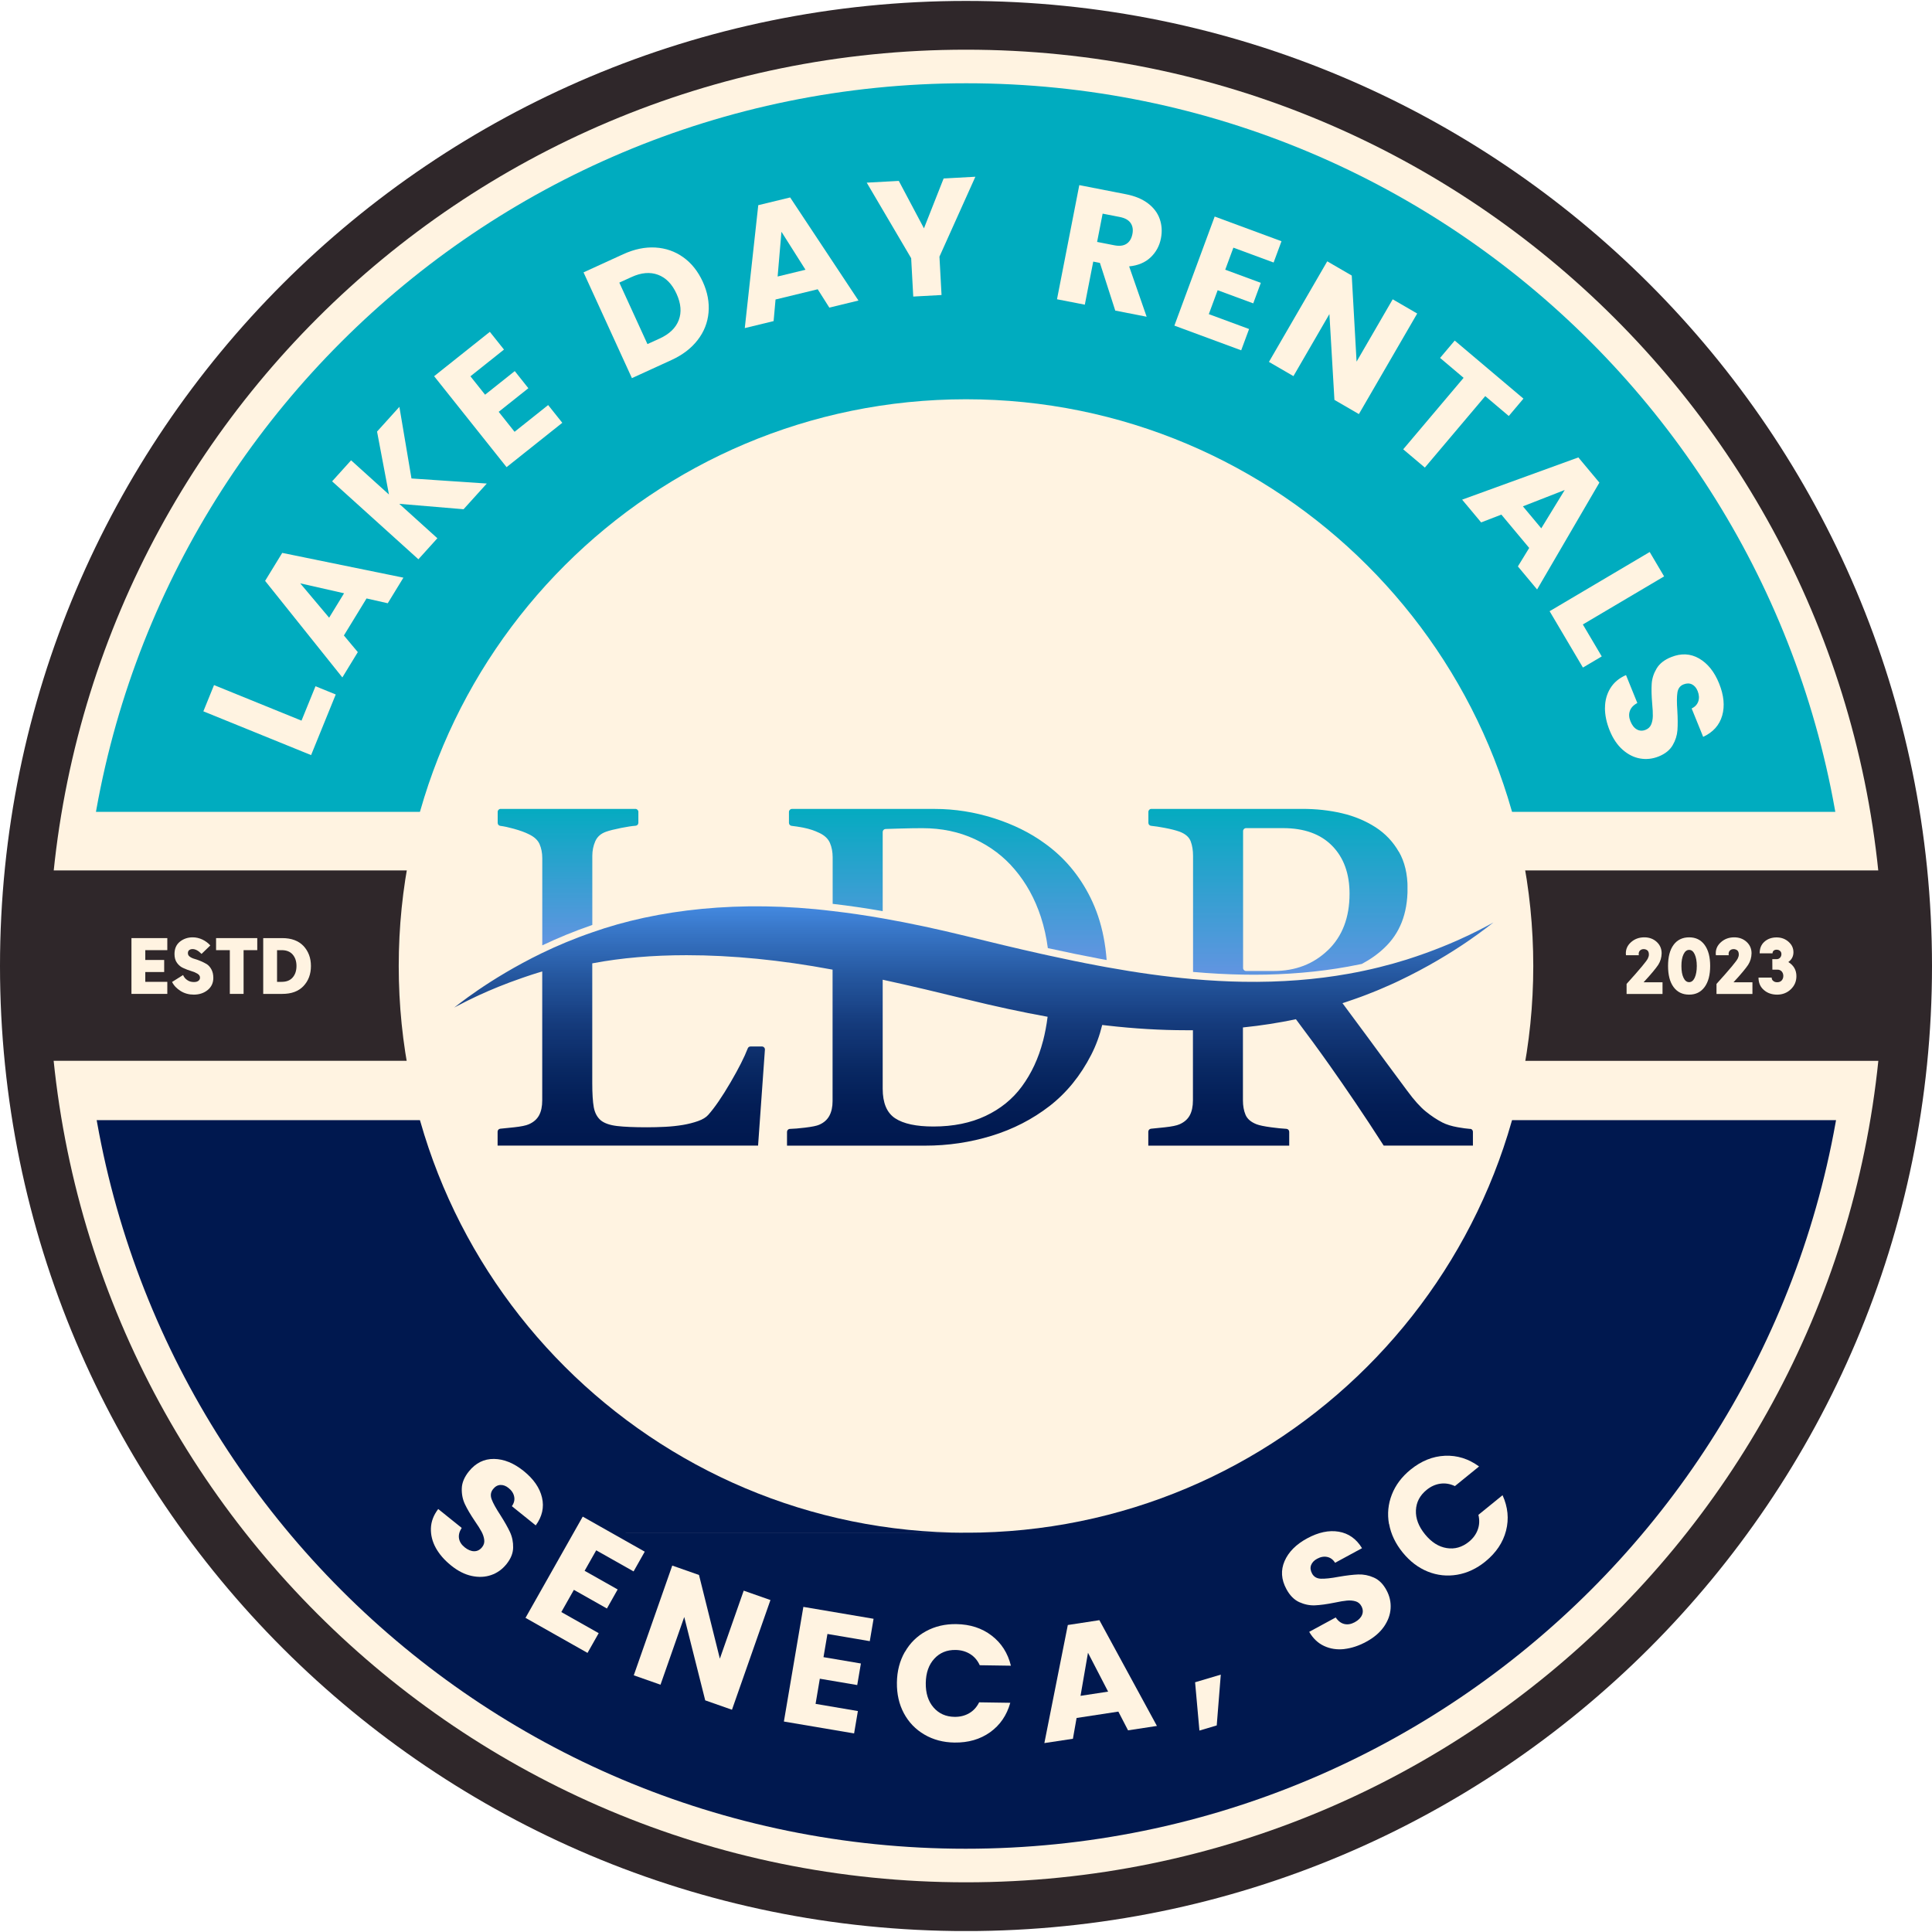 <?xml version="1.0" encoding="UTF-8"?><svg id="Layer_1" xmlns="http://www.w3.org/2000/svg" xmlns:xlink="http://www.w3.org/1999/xlink" viewBox="0 0 500 500"><defs><style>.cls-1{clip-path:url(#clippath-4);}.cls-1,.cls-2,.cls-3,.cls-4,.cls-5,.cls-6,.cls-7,.cls-8,.cls-9,.cls-10,.cls-11,.cls-12,.cls-13,.cls-14,.cls-15,.cls-16,.cls-17,.cls-18,.cls-19{fill:none;}.cls-20{fill:url(#linear-gradient-2);}.cls-2{clip-path:url(#clippath-2);}.cls-3{clip-path:url(#clippath-6);}.cls-21{fill:#00acbf;}.cls-4{clip-path:url(#clippath-9);}.cls-5{clip-path:url(#clippath-12);}.cls-6{clip-path:url(#clippath-13);}.cls-22{fill:#fb00ac;}.cls-7{clip-path:url(#clippath-7);}.cls-8{clip-path:url(#clippath-10);}.cls-9{clip-path:url(#clippath-5);}.cls-23{fill:#2f272a;}.cls-10{clip-path:url(#clippath-16);}.cls-11{clip-path:url(#clippath-15);}.cls-24{fill:#00184f;}.cls-12{clip-path:url(#clippath-3);}.cls-13{clip-path:url(#clippath-11);}.cls-15{clip-path:url(#clippath-17);}.cls-16{clip-path:url(#clippath);}.cls-25{fill:#fff3e1;}.cls-26{fill:url(#linear-gradient-3);}.cls-17{clip-path:url(#clippath-1);}.cls-18{clip-path:url(#clippath-8);}.cls-27{fill:url(#linear-gradient);}.cls-19{clip-path:url(#clippath-14);}.cls-28{fill:url(#linear-gradient-4);}</style><clipPath id="clippath"><rect class="cls-14" x="0" y=".24" width="500" height="499.51"/></clipPath><clipPath id="clippath-1"><path class="cls-14" d="m250,.24C111.93.24,0,112.06,0,250s111.93,249.76,250,249.76,250-111.82,250-249.76S388.07.24,250,.24"/></clipPath><clipPath id="clippath-2"><rect class="cls-14" x="12.63" y="12.86" width="474.74" height="474.28"/></clipPath><clipPath id="clippath-3"><path class="cls-14" d="m250,12.86C118.91,12.86,12.63,119.03,12.63,250s106.28,237.14,237.37,237.14,237.37-106.17,237.37-237.14S381.09,12.86,250,12.86"/></clipPath><clipPath id="clippath-4"><rect class="cls-14" x="21.36" y="250" width="457.28" height="228.45"/></clipPath><clipPath id="clippath-5"><rect class="cls-14" x="21.36" y="21.55" width="457.27" height="228.45"/></clipPath><clipPath id="clippath-6"><rect class="cls-14" x="18.64" y="210.11" width="462.72" height="79.78"/></clipPath><clipPath id="clippath-7"><rect class="cls-14" x="10.03" y="225.27" width="479.89" height="49.46"/></clipPath><clipPath id="clippath-8"><rect class="cls-14" x="103.19" y="103.33" width="293.62" height="293.33"/></clipPath><clipPath id="clippath-9"><path class="cls-14" d="m250,103.33c-81.08,0-146.81,65.66-146.81,146.67s65.73,146.67,146.81,146.67,146.81-65.66,146.81-146.67-65.73-146.67-146.81-146.67"/></clipPath><clipPath id="clippath-10"><rect class="cls-14" x="128.16" y="208.63" width="37.61" height="36.1"/></clipPath><clipPath id="clippath-11"><path class="cls-14" d="m165.21,210.11v2.83c0,.4-.3.73-.7.76-1.02.08-2.26.27-3.71.56-1.8.36-3.11.69-3.92.98-1.38.48-2.32,1.32-2.83,2.49-.51,1.18-.76,2.43-.76,3.77v17.88c-.1.04-.21.07-.31.11-4.27,1.47-8.52,3.21-12.64,5.17v-22.55c0-1.38-.24-2.59-.7-3.65-.46-1.05-1.39-1.9-2.76-2.55-.93-.48-2.24-.96-3.92-1.43-1.36-.38-2.53-.63-3.5-.75-.38-.05-.66-.38-.66-.76v-2.86c0-.42.34-.77.76-.77h34.88c.42,0,.77.34.77.77Z"/></clipPath><linearGradient id="linear-gradient" x1="7.31" y1="373.87" x2="7.31" y2="290.76" gradientTransform="translate(143.9 368.24) scale(.43 -.43)" gradientUnits="userSpaceOnUse"><stop offset="0" stop-color="#00acbf"/><stop offset="0" stop-color="#00acbf"/><stop offset=".02" stop-color="#01acbf"/><stop offset=".02" stop-color="#02acc0"/><stop offset=".03" stop-color="#03abc0"/><stop offset=".04" stop-color="#03abc0"/><stop offset=".05" stop-color="#04abc0"/><stop offset=".05" stop-color="#05abc1"/><stop offset=".06" stop-color="#06abc1"/><stop offset=".07" stop-color="#06abc1"/><stop offset=".08" stop-color="#07aac1"/><stop offset=".09" stop-color="#08aac2"/><stop offset=".09" stop-color="#09aac2"/><stop offset=".1" stop-color="#09aac2"/><stop offset=".11" stop-color="#0aaac2"/><stop offset=".12" stop-color="#0ba9c3"/><stop offset=".12" stop-color="#0ca9c3"/><stop offset=".13" stop-color="#0ca9c3"/><stop offset=".14" stop-color="#0da9c3"/><stop offset=".15" stop-color="#0ea9c4"/><stop offset=".16" stop-color="#0ea9c4"/><stop offset=".16" stop-color="#0fa8c4"/><stop offset=".17" stop-color="#10a8c5"/><stop offset=".18" stop-color="#11a8c5"/><stop offset=".19" stop-color="#11a8c5"/><stop offset=".2" stop-color="#12a8c5"/><stop offset=".2" stop-color="#13a7c6"/><stop offset=".21" stop-color="#14a7c6"/><stop offset=".22" stop-color="#14a7c6"/><stop offset=".23" stop-color="#15a7c6"/><stop offset=".23" stop-color="#16a7c7"/><stop offset=".24" stop-color="#17a7c7"/><stop offset=".25" stop-color="#17a6c7"/><stop offset=".26" stop-color="#18a6c7"/><stop offset=".27" stop-color="#19a6c8"/><stop offset=".27" stop-color="#1aa6c8"/><stop offset=".28" stop-color="#1aa6c8"/><stop offset=".29" stop-color="#1ba6c8"/><stop offset=".3" stop-color="#1ca5c9"/><stop offset=".3" stop-color="#1da5c9"/><stop offset=".31" stop-color="#1da5c9"/><stop offset=".32" stop-color="#1ea5c9"/><stop offset=".33" stop-color="#1fa5ca"/><stop offset=".34" stop-color="#20a4ca"/><stop offset=".34" stop-color="#20a4ca"/><stop offset=".35" stop-color="#21a4ca"/><stop offset=".36" stop-color="#22a4cb"/><stop offset=".37" stop-color="#23a4cb"/><stop offset=".38" stop-color="#23a4cb"/><stop offset=".38" stop-color="#24a3cb"/><stop offset=".39" stop-color="#25a3cc"/><stop offset=".4" stop-color="#26a3cc"/><stop offset=".41" stop-color="#26a3cc"/><stop offset=".41" stop-color="#27a3cc"/><stop offset=".42" stop-color="#28a2cd"/><stop offset=".43" stop-color="#28a2cd"/><stop offset=".44" stop-color="#29a2cd"/><stop offset=".45" stop-color="#2aa2ce"/><stop offset=".45" stop-color="#2ba2ce"/><stop offset=".46" stop-color="#2ba2ce"/><stop offset=".47" stop-color="#2ca1ce"/><stop offset=".48" stop-color="#2da1cf"/><stop offset=".48" stop-color="#2ea1cf"/><stop offset=".49" stop-color="#2ea1cf"/><stop offset=".5" stop-color="#2fa1cf"/><stop offset=".51" stop-color="#30a0d0"/><stop offset=".52" stop-color="#31a0d0"/><stop offset=".52" stop-color="#31a0d0"/><stop offset=".53" stop-color="#32a0d0"/><stop offset=".54" stop-color="#33a0d1"/><stop offset=".55" stop-color="#34a0d1"/><stop offset=".55" stop-color="#349fd1"/><stop offset=".56" stop-color="#359fd1"/><stop offset=".57" stop-color="#369fd2"/><stop offset=".58" stop-color="#379fd2"/><stop offset=".59" stop-color="#379fd2"/><stop offset=".59" stop-color="#389ed2"/><stop offset=".6" stop-color="#399ed3"/><stop offset=".61" stop-color="#3a9ed3"/><stop offset=".62" stop-color="#3a9ed3"/><stop offset=".62" stop-color="#3b9ed3"/><stop offset=".63" stop-color="#3c9ed4"/><stop offset=".64" stop-color="#3d9dd4"/><stop offset=".65" stop-color="#3d9dd4"/><stop offset=".66" stop-color="#3e9dd4"/><stop offset=".66" stop-color="#3f9dd5"/><stop offset=".67" stop-color="#409dd5"/><stop offset=".68" stop-color="#409cd5"/><stop offset=".69" stop-color="#419cd5"/><stop offset=".7" stop-color="#429cd6"/><stop offset=".7" stop-color="#439cd6"/><stop offset=".71" stop-color="#439cd6"/><stop offset=".72" stop-color="#449cd7"/><stop offset=".73" stop-color="#459bd7"/><stop offset=".73" stop-color="#459bd7"/><stop offset=".74" stop-color="#469bd7"/><stop offset=".75" stop-color="#479bd8"/><stop offset=".76" stop-color="#489bd8"/><stop offset=".77" stop-color="#489ad8"/><stop offset=".77" stop-color="#499ad8"/><stop offset=".78" stop-color="#4a9ad9"/><stop offset=".79" stop-color="#4b9ad9"/><stop offset=".8" stop-color="#4b9ad9"/><stop offset=".8" stop-color="#4c9ad9"/><stop offset=".81" stop-color="#4d99da"/><stop offset=".82" stop-color="#4e99da"/><stop offset=".83" stop-color="#4e99da"/><stop offset=".84" stop-color="#4f99da"/><stop offset=".84" stop-color="#5099db"/><stop offset=".85" stop-color="#5198db"/><stop offset=".86" stop-color="#5198db"/><stop offset=".87" stop-color="#5298db"/><stop offset=".88" stop-color="#5398dc"/><stop offset=".88" stop-color="#5498dc"/><stop offset=".89" stop-color="#5498dc"/><stop offset=".9" stop-color="#5597dc"/><stop offset=".91" stop-color="#5697dd"/><stop offset=".91" stop-color="#5797dd"/><stop offset=".92" stop-color="#5797dd"/><stop offset=".93" stop-color="#5897dd"/><stop offset=".94" stop-color="#5996de"/><stop offset=".95" stop-color="#5a96de"/><stop offset=".95" stop-color="#5a96de"/><stop offset=".96" stop-color="#5b96de"/><stop offset=".97" stop-color="#5c96df"/><stop offset=".98" stop-color="#5d96df"/><stop offset=".98" stop-color="#5d95df"/><stop offset=".99" stop-color="#5e95e0"/><stop offset="1" stop-color="#5f95e0"/></linearGradient><clipPath id="clippath-12"><rect class="cls-14" x="204.12" y="208.63" width="82.73" height="39.86"/></clipPath><clipPath id="clippath-13"><path class="cls-14" d="m286.39,248.45c-.67-.12-1.34-.24-2.02-.37-4.14-.78-8.47-1.67-13.19-2.71-.37-2.82-.97-5.48-1.78-7.98-.01-.04-.03-.09-.04-.13-1.54-4.68-3.79-8.76-6.75-12.24-2.8-3.32-6.23-5.93-10.31-7.84-4.07-1.9-8.6-2.85-13.58-2.85-1.67,0-3.54.03-5.63.09-1.63.04-2.93.09-3.91.12-.41.02-.74.36-.74.77v20.49c-4.39-.76-8.71-1.4-12.83-1.87-.04,0-.08,0-.12-.01v-12.05c0-1.37-.23-2.61-.7-3.71-.47-1.09-1.39-1.97-2.77-2.61-1.26-.61-2.61-1.05-4.07-1.34-1.16-.23-2.18-.38-3.08-.48-.39-.04-.69-.37-.69-.76v-2.85c0-.42.35-.77.77-.77h36.93c5.19,0,10.29.8,15.32,2.4,5.02,1.6,9.4,3.76,13.13,6.48,5.06,3.61,9.04,8.33,11.92,14.16.74,1.52,1.4,3.1,1.95,4.75,1.16,3.46,1.89,7.23,2.2,11.31Z"/></clipPath><linearGradient id="linear-gradient-2" x1="238.56" y1="373.87" x2="238.56" y2="281.86" gradientTransform="translate(143.9 368.24) scale(.43 -.43)" gradientUnits="userSpaceOnUse"><stop offset="0" stop-color="#00acbf"/><stop offset="0" stop-color="#00acbf"/><stop offset=".02" stop-color="#01acbf"/><stop offset=".02" stop-color="#02acc0"/><stop offset=".03" stop-color="#03abc0"/><stop offset=".04" stop-color="#03abc0"/><stop offset=".05" stop-color="#04abc0"/><stop offset=".05" stop-color="#05abc1"/><stop offset=".06" stop-color="#06abc1"/><stop offset=".07" stop-color="#06abc1"/><stop offset=".08" stop-color="#07aac1"/><stop offset=".09" stop-color="#08aac2"/><stop offset=".09" stop-color="#09aac2"/><stop offset=".1" stop-color="#09aac2"/><stop offset=".11" stop-color="#0aaac2"/><stop offset=".12" stop-color="#0ba9c3"/><stop offset=".12" stop-color="#0ca9c3"/><stop offset=".13" stop-color="#0ca9c3"/><stop offset=".14" stop-color="#0da9c3"/><stop offset=".15" stop-color="#0ea9c4"/><stop offset=".16" stop-color="#0ea9c4"/><stop offset=".16" stop-color="#0fa8c4"/><stop offset=".17" stop-color="#10a8c5"/><stop offset=".18" stop-color="#11a8c5"/><stop offset=".19" stop-color="#11a8c5"/><stop offset=".2" stop-color="#12a8c5"/><stop offset=".2" stop-color="#13a7c6"/><stop offset=".21" stop-color="#14a7c6"/><stop offset=".22" stop-color="#14a7c6"/><stop offset=".23" stop-color="#15a7c6"/><stop offset=".23" stop-color="#16a7c7"/><stop offset=".24" stop-color="#17a7c7"/><stop offset=".25" stop-color="#17a6c7"/><stop offset=".26" stop-color="#18a6c7"/><stop offset=".27" stop-color="#19a6c8"/><stop offset=".27" stop-color="#1aa6c8"/><stop offset=".28" stop-color="#1aa6c8"/><stop offset=".29" stop-color="#1ba6c8"/><stop offset=".3" stop-color="#1ca5c9"/><stop offset=".3" stop-color="#1da5c9"/><stop offset=".31" stop-color="#1da5c9"/><stop offset=".32" stop-color="#1ea5c9"/><stop offset=".33" stop-color="#1fa5ca"/><stop offset=".34" stop-color="#20a4ca"/><stop offset=".34" stop-color="#20a4ca"/><stop offset=".35" stop-color="#21a4ca"/><stop offset=".36" stop-color="#22a4cb"/><stop offset=".37" stop-color="#23a4cb"/><stop offset=".38" stop-color="#23a4cb"/><stop offset=".38" stop-color="#24a3cb"/><stop offset=".39" stop-color="#25a3cc"/><stop offset=".4" stop-color="#26a3cc"/><stop offset=".41" stop-color="#26a3cc"/><stop offset=".41" stop-color="#27a3cc"/><stop offset=".42" stop-color="#28a2cd"/><stop offset=".43" stop-color="#28a2cd"/><stop offset=".44" stop-color="#29a2cd"/><stop offset=".45" stop-color="#2aa2ce"/><stop offset=".45" stop-color="#2ba2ce"/><stop offset=".46" stop-color="#2ba2ce"/><stop offset=".47" stop-color="#2ca1ce"/><stop offset=".48" stop-color="#2da1cf"/><stop offset=".48" stop-color="#2ea1cf"/><stop offset=".49" stop-color="#2ea1cf"/><stop offset=".5" stop-color="#2fa1cf"/><stop offset=".51" stop-color="#30a0d0"/><stop offset=".52" stop-color="#31a0d0"/><stop offset=".52" stop-color="#31a0d0"/><stop offset=".53" stop-color="#32a0d0"/><stop offset=".54" stop-color="#33a0d1"/><stop offset=".55" stop-color="#34a0d1"/><stop offset=".55" stop-color="#349fd1"/><stop offset=".56" stop-color="#359fd1"/><stop offset=".57" stop-color="#369fd2"/><stop offset=".58" stop-color="#379fd2"/><stop offset=".59" stop-color="#379fd2"/><stop offset=".59" stop-color="#389ed2"/><stop offset=".6" stop-color="#399ed3"/><stop offset=".61" stop-color="#3a9ed3"/><stop offset=".62" stop-color="#3a9ed3"/><stop offset=".62" stop-color="#3b9ed3"/><stop offset=".63" stop-color="#3c9ed4"/><stop offset=".64" stop-color="#3d9dd4"/><stop offset=".65" stop-color="#3d9dd4"/><stop offset=".66" stop-color="#3e9dd4"/><stop offset=".66" stop-color="#3f9dd5"/><stop offset=".67" stop-color="#409dd5"/><stop offset=".68" stop-color="#409cd5"/><stop offset=".69" stop-color="#419cd5"/><stop offset=".7" stop-color="#429cd6"/><stop offset=".7" stop-color="#439cd6"/><stop offset=".71" stop-color="#439cd6"/><stop offset=".72" stop-color="#449cd7"/><stop offset=".73" stop-color="#459bd7"/><stop offset=".73" stop-color="#459bd7"/><stop offset=".74" stop-color="#469bd7"/><stop offset=".75" stop-color="#479bd8"/><stop offset=".76" stop-color="#489bd8"/><stop offset=".77" stop-color="#489ad8"/><stop offset=".77" stop-color="#499ad8"/><stop offset=".78" stop-color="#4a9ad9"/><stop offset=".79" stop-color="#4b9ad9"/><stop offset=".8" stop-color="#4b9ad9"/><stop offset=".8" stop-color="#4c9ad9"/><stop offset=".81" stop-color="#4d99da"/><stop offset=".82" stop-color="#4e99da"/><stop offset=".83" stop-color="#4e99da"/><stop offset=".84" stop-color="#4f99da"/><stop offset=".84" stop-color="#5099db"/><stop offset=".85" stop-color="#5198db"/><stop offset=".86" stop-color="#5198db"/><stop offset=".87" stop-color="#5298db"/><stop offset=".88" stop-color="#5398dc"/><stop offset=".88" stop-color="#5498dc"/><stop offset=".89" stop-color="#5498dc"/><stop offset=".9" stop-color="#5597dc"/><stop offset=".91" stop-color="#5697dd"/><stop offset=".91" stop-color="#5797dd"/><stop offset=".92" stop-color="#5797dd"/><stop offset=".93" stop-color="#5897dd"/><stop offset=".94" stop-color="#5996de"/><stop offset=".95" stop-color="#5a96de"/><stop offset=".95" stop-color="#5a96de"/><stop offset=".96" stop-color="#5b96de"/><stop offset=".97" stop-color="#5c96df"/><stop offset=".98" stop-color="#5d96df"/><stop offset=".98" stop-color="#5d95df"/><stop offset=".99" stop-color="#5e95e0"/><stop offset="1" stop-color="#5f95e0"/></linearGradient><clipPath id="clippath-14"><rect class="cls-14" x="296.63" y="208.63" width="67.69" height="44.37"/></clipPath><clipPath id="clippath-15"><path class="cls-14" d="m362.01,220.44c-1.5-2.61-3.51-4.73-6.02-6.35-2.59-1.66-5.49-2.87-8.69-3.62-3.2-.75-6.63-1.13-10.28-1.13h-39.05c-.42,0-.77.34-.77.77v2.85c0,.4.3.72.7.76.99.1,2.14.27,3.44.52,1.62.3,2.94.64,3.95,1,1.5.57,2.45,1.4,2.86,2.49.41,1.09.61,2.35.61,3.77v30.04s.06,0,.09,0c4.41.39,8.74.62,12.88.69.91.02,1.82.03,2.73.03,4.25,0,8.44-.18,12.52-.53,4.08-.35,8.06-.87,11.91-1.57,1.18-.21,2.36-.44,3.54-.69,2.24-1.19,4.18-2.57,5.83-4.15,1.99-1.87,3.49-4.07,4.5-6.62,1.01-2.56,1.52-5.49,1.52-8.82,0-3.69-.75-6.84-2.25-9.45Zm-18.36,25.48c-3.73,3.58-8.39,5.37-13.98,5.37h-7.19c-.43,0-.77-.34-.77-.77v-35.43c0-.43.34-.77.77-.77h9.57c5.47,0,9.71,1.52,12.71,4.58s4.5,7.19,4.5,12.41c0,6.15-1.87,11.02-5.59,14.6Z"/></clipPath><linearGradient id="linear-gradient-3" x1="439.6" y1="373.87" x2="439.6" y2="272.89" gradientTransform="translate(143.9 368.24) scale(.43 -.43)" gradientUnits="userSpaceOnUse"><stop offset="0" stop-color="#00acbf"/><stop offset="0" stop-color="#00acbf"/><stop offset=".02" stop-color="#01acbf"/><stop offset=".02" stop-color="#02acc0"/><stop offset=".03" stop-color="#03abc0"/><stop offset=".04" stop-color="#03abc0"/><stop offset=".05" stop-color="#04abc0"/><stop offset=".05" stop-color="#05abc1"/><stop offset=".06" stop-color="#06abc1"/><stop offset=".07" stop-color="#06abc1"/><stop offset=".08" stop-color="#07aac1"/><stop offset=".09" stop-color="#08aac2"/><stop offset=".09" stop-color="#09aac2"/><stop offset=".1" stop-color="#09aac2"/><stop offset=".11" stop-color="#0aaac2"/><stop offset=".12" stop-color="#0ba9c3"/><stop offset=".12" stop-color="#0ca9c3"/><stop offset=".13" stop-color="#0ca9c3"/><stop offset=".14" stop-color="#0da9c3"/><stop offset=".15" stop-color="#0ea9c4"/><stop offset=".16" stop-color="#0ea9c4"/><stop offset=".16" stop-color="#0fa8c4"/><stop offset=".17" stop-color="#10a8c5"/><stop offset=".18" stop-color="#11a8c5"/><stop offset=".19" stop-color="#11a8c5"/><stop offset=".2" stop-color="#12a8c5"/><stop offset=".2" stop-color="#13a7c6"/><stop offset=".21" stop-color="#14a7c6"/><stop offset=".22" stop-color="#14a7c6"/><stop offset=".23" stop-color="#15a7c6"/><stop offset=".23" stop-color="#16a7c7"/><stop offset=".24" stop-color="#17a7c7"/><stop offset=".25" stop-color="#17a6c7"/><stop offset=".26" stop-color="#18a6c7"/><stop offset=".27" stop-color="#19a6c8"/><stop offset=".27" stop-color="#1aa6c8"/><stop offset=".28" stop-color="#1aa6c8"/><stop offset=".29" stop-color="#1ba6c8"/><stop offset=".3" stop-color="#1ca5c9"/><stop offset=".3" stop-color="#1da5c9"/><stop offset=".31" stop-color="#1da5c9"/><stop offset=".32" stop-color="#1ea5c9"/><stop offset=".33" stop-color="#1fa5ca"/><stop offset=".34" stop-color="#20a4ca"/><stop offset=".34" stop-color="#20a4ca"/><stop offset=".35" stop-color="#21a4ca"/><stop offset=".36" stop-color="#22a4cb"/><stop offset=".37" stop-color="#23a4cb"/><stop offset=".38" stop-color="#23a4cb"/><stop offset=".38" stop-color="#24a3cb"/><stop offset=".39" stop-color="#25a3cc"/><stop offset=".4" stop-color="#26a3cc"/><stop offset=".41" stop-color="#26a3cc"/><stop offset=".41" stop-color="#27a3cc"/><stop offset=".42" stop-color="#28a2cd"/><stop offset=".43" stop-color="#28a2cd"/><stop offset=".44" stop-color="#29a2cd"/><stop offset=".45" stop-color="#2aa2ce"/><stop offset=".45" stop-color="#2ba2ce"/><stop offset=".46" stop-color="#2ba2ce"/><stop offset=".47" stop-color="#2ca1ce"/><stop offset=".48" stop-color="#2da1cf"/><stop offset=".48" stop-color="#2ea1cf"/><stop offset=".49" stop-color="#2ea1cf"/><stop offset=".5" stop-color="#2fa1cf"/><stop offset=".51" stop-color="#30a0d0"/><stop offset=".52" stop-color="#31a0d0"/><stop offset=".52" stop-color="#31a0d0"/><stop offset=".53" stop-color="#32a0d0"/><stop offset=".54" stop-color="#33a0d1"/><stop offset=".55" stop-color="#34a0d1"/><stop offset=".55" stop-color="#349fd1"/><stop offset=".56" stop-color="#359fd1"/><stop offset=".57" stop-color="#369fd2"/><stop offset=".58" stop-color="#379fd2"/><stop offset=".59" stop-color="#379fd2"/><stop offset=".59" stop-color="#389ed2"/><stop offset=".6" stop-color="#399ed3"/><stop offset=".61" stop-color="#3a9ed3"/><stop offset=".62" stop-color="#3a9ed3"/><stop offset=".62" stop-color="#3b9ed3"/><stop offset=".63" stop-color="#3c9ed4"/><stop offset=".64" stop-color="#3d9dd4"/><stop offset=".65" stop-color="#3d9dd4"/><stop offset=".66" stop-color="#3e9dd4"/><stop offset=".66" stop-color="#3f9dd5"/><stop offset=".67" stop-color="#409dd5"/><stop offset=".68" stop-color="#409cd5"/><stop offset=".69" stop-color="#419cd5"/><stop offset=".7" stop-color="#429cd6"/><stop offset=".7" stop-color="#439cd6"/><stop offset=".71" stop-color="#439cd6"/><stop offset=".72" stop-color="#449cd7"/><stop offset=".73" stop-color="#459bd7"/><stop offset=".73" stop-color="#459bd7"/><stop offset=".74" stop-color="#469bd7"/><stop offset=".75" stop-color="#479bd8"/><stop offset=".76" stop-color="#489bd8"/><stop offset=".77" stop-color="#489ad8"/><stop offset=".77" stop-color="#499ad8"/><stop offset=".78" stop-color="#4a9ad9"/><stop offset=".79" stop-color="#4b9ad9"/><stop offset=".8" stop-color="#4b9ad9"/><stop offset=".8" stop-color="#4c9ad9"/><stop offset=".81" stop-color="#4d99da"/><stop offset=".82" stop-color="#4e99da"/><stop offset=".83" stop-color="#4e99da"/><stop offset=".84" stop-color="#4f99da"/><stop offset=".84" stop-color="#5099db"/><stop offset=".85" stop-color="#5198db"/><stop offset=".86" stop-color="#5198db"/><stop offset=".87" stop-color="#5298db"/><stop offset=".88" stop-color="#5398dc"/><stop offset=".88" stop-color="#5498dc"/><stop offset=".89" stop-color="#5498dc"/><stop offset=".9" stop-color="#5597dc"/><stop offset=".91" stop-color="#5697dd"/><stop offset=".91" stop-color="#5797dd"/><stop offset=".92" stop-color="#5797dd"/><stop offset=".93" stop-color="#5897dd"/><stop offset=".94" stop-color="#5996de"/><stop offset=".95" stop-color="#5a96de"/><stop offset=".95" stop-color="#5a96de"/><stop offset=".96" stop-color="#5b96de"/><stop offset=".97" stop-color="#5c96df"/><stop offset=".98" stop-color="#5d96df"/><stop offset=".98" stop-color="#5d95df"/><stop offset=".99" stop-color="#5e95e0"/><stop offset="1" stop-color="#5f95e0"/></linearGradient><clipPath id="clippath-16"><rect class="cls-14" x="116.88" y="234.21" width="270" height="62.42"/></clipPath><clipPath id="clippath-17"><path class="cls-14" d="m380.51,292.17c-.92-.07-2-.22-3.25-.44-1.58-.28-2.9-.69-3.95-1.22-1.42-.73-2.85-1.67-4.28-2.83-1.44-1.15-3.05-2.95-4.84-5.38-4.09-5.51-7.55-10.19-10.36-14.04-1.68-2.29-3.61-4.9-5.79-7.82h0s-.03-.04-.04-.06c-.19-.25-.38-.5-.57-.76.32-.1.64-.21.95-.31.67-.22,1.33-.45,1.98-.68.32-.11.64-.23.96-.34.31-.11.61-.22.92-.33.24-.09.48-.18.72-.27.26-.09.51-.19.76-.29.88-.34,1.76-.69,2.62-1.04.25-.1.5-.21.74-.31.07-.03.14-.06.21-.09.24-.1.48-.2.71-.31.62-.26,1.24-.53,1.84-.8.45-.2.88-.4,1.32-.6.28-.13.56-.26.83-.39,14.94-7.1,24.08-14.89,24.51-15.13-.44.16-8.78,5.27-22.51,9.62-4.45,1.39-9.46,2.67-14.96,3.65-.06.01-.11.02-.17.03-8.11,1.45-17.26,2.22-27.17,2.05-4.18-.07-8.51-.3-12.95-.69-7.16-.63-14.62-1.68-22.29-3.07-.75-.14-1.51-.28-2.27-.42-4.24-.79-8.54-1.68-12.89-2.64-.63-.14-1.27-.28-1.91-.42-6.33-1.41-12.74-2.96-19.22-4.55-7.37-1.81-14.64-3.38-21.74-4.62-4.38-.77-8.7-1.4-12.95-1.89-23.95-2.94-45.47-.41-62.19,5.51-4.72,1.62-9.05,3.45-12.95,5.33-14.14,6.87-22.57,14.07-22.77,14.12,0,0,.02,0,.03-.01.19-.08,1.13-.61,2.74-1.42.08-.04.17-.09.26-.13.17-.09.36-.18.54-.27.09-.05.19-.1.29-.14.52-.26,1.08-.53,1.7-.82.31-.15.64-.3.98-.46,2.84-1.3,6.55-2.86,11.03-4.4.19-.07.38-.13.58-.2.19-.06.39-.13.59-.2.2-.07.4-.14.6-.2.19-.06.37-.12.56-.19l.66-.21c.3-.1.6-.19.91-.29.11-.04.23-.07.34-.1.32-.1.64-.2.96-.3v33.36c0,1.58-.27,2.88-.82,3.89-.55,1.01-1.43,1.78-2.65,2.31-.73.33-2.02.59-3.86.79-1.44.16-2.62.28-3.53.36-.39.04-.69.37-.69.76v3.61h66.7c.4,0,.26,0,.71,0l1.77-24.83c.03-.44-.32-.82-.77-.82h-2.96c-.32,0-.6.19-.71.49-.88,2.28-2.35,5.19-4.41,8.72-2.21,3.79-4.15,6.62-5.81,8.48-.57.65-1.45,1.19-2.64,1.61s-2.5.76-3.92,1c-1.46.24-3,.41-4.62.49s-3.18.12-4.68.12c-3.32,0-5.91-.11-7.75-.33-1.84-.22-3.23-.7-4.16-1.43-.97-.81-1.59-1.96-1.86-3.43-.26-1.48-.39-3.56-.39-6.23v-31.01c.06-.01.12-.02.18-.03,7.29-1.38,15.44-2.08,24.22-2.08,11.78,0,24.43,1.25,37.62,3.71.06.01.11.02.17.03v34.06c0,1.46-.27,2.71-.82,3.74s-1.43,1.82-2.64,2.34c-.61.28-1.86.54-3.74.76-1.51.18-2.79.29-3.85.32-.42.01-.74.36-.74.77v3.56h35.75c5.91,0,11.65-.85,17.2-2.55,5.55-1.7,10.56-4.27,15.02-7.72,4.42-3.44,8-7.86,10.76-13.25,1.22-2.38,2.17-4.95,2.84-7.71.38.05.75.09,1.12.13,7.11.82,14.04,1.23,20.57,1.23.6,0,1.2,0,1.79,0v18.14c0,1.58-.27,2.88-.82,3.89-.55,1.01-1.43,1.78-2.64,2.31-.73.33-2.02.59-3.86.79-1.45.16-2.62.28-3.53.36-.39.04-.7.37-.7.76v3.62c.56,0,.61,0,.61,0h35.86v-3.58c0-.41-.32-.74-.73-.77-1.11-.06-2.41-.19-3.89-.39-1.82-.24-3.1-.51-3.83-.79-1.46-.57-2.41-1.39-2.86-2.46-.45-1.07-.67-2.32-.67-3.74v-18.86s.06,0,.1-.01c4.61-.47,9.16-1.18,13.61-2.12,3.03,4.02,5.91,7.95,8.64,11.81,4.09,5.79,9.02,12.99,14.08,20.9h23.09s0-3.58,0-3.58c0-.4-.3-.73-.7-.77Zm-110.58-22.77c-1.16,4.47-2.99,8.41-5.5,11.81-2.39,3.24-5.51,5.77-9.37,7.59-3.85,1.82-8.35,2.74-13.49,2.74-4.46,0-7.76-.71-9.91-2.13-2.15-1.42-3.22-3.97-3.22-7.66v-28.2c7.44,1.61,15.04,3.44,21.51,5.03,7.65,1.88,14.58,3.37,21.17,4.56-.28,2.22-.68,4.3-1.18,6.25Z"/></clipPath><linearGradient id="linear-gradient-4" x1="254.46" y1="318.55" x2="254.46" y2="168.73" gradientTransform="translate(143.9 368.24) scale(.43 -.43)" gradientUnits="userSpaceOnUse"><stop offset="0" stop-color="#468ee6"/><stop offset=".02" stop-color="#468ee6"/><stop offset=".02" stop-color="#468ee6"/><stop offset=".03" stop-color="#468ee5"/><stop offset=".03" stop-color="#468de5"/><stop offset=".04" stop-color="#458ce4"/><stop offset=".04" stop-color="#458ce3"/><stop offset=".04" stop-color="#448be2"/><stop offset=".05" stop-color="#448ae1"/><stop offset=".05" stop-color="#4389e0"/><stop offset=".05" stop-color="#4389df"/><stop offset=".06" stop-color="#4288de"/><stop offset=".06" stop-color="#4287dd"/><stop offset=".07" stop-color="#4286dc"/><stop offset=".07" stop-color="#4185db"/><stop offset=".07" stop-color="#4185da"/><stop offset=".08" stop-color="#4084d9"/><stop offset=".08" stop-color="#4083d8"/><stop offset=".09" stop-color="#3f82d7"/><stop offset=".09" stop-color="#3f82d6"/><stop offset=".09" stop-color="#3e81d5"/><stop offset=".1" stop-color="#3e80d4"/><stop offset=".1" stop-color="#3d7fd3"/><stop offset=".11" stop-color="#3d7ed2"/><stop offset=".11" stop-color="#3d7ed1"/><stop offset=".11" stop-color="#3c7dd0"/><stop offset=".12" stop-color="#3c7ccf"/><stop offset=".12" stop-color="#3b7bce"/><stop offset=".12" stop-color="#3b7bcd"/><stop offset=".13" stop-color="#3a7acc"/><stop offset=".13" stop-color="#3a79cb"/><stop offset=".14" stop-color="#3978ca"/><stop offset=".14" stop-color="#3978c9"/><stop offset=".14" stop-color="#3977c8"/><stop offset=".15" stop-color="#3876c7"/><stop offset=".15" stop-color="#3876c7"/><stop offset=".16" stop-color="#3775c6"/><stop offset=".16" stop-color="#3774c5"/><stop offset=".16" stop-color="#3774c4"/><stop offset=".17" stop-color="#3673c3"/><stop offset=".17" stop-color="#3672c2"/><stop offset=".18" stop-color="#3572c1"/><stop offset=".18" stop-color="#3571c0"/><stop offset=".18" stop-color="#3470c0"/><stop offset=".19" stop-color="#3470bf"/><stop offset=".19" stop-color="#346fbe"/><stop offset=".2" stop-color="#336ebd"/><stop offset=".2" stop-color="#336ebc"/><stop offset=".2" stop-color="#326dbb"/><stop offset=".21" stop-color="#326cba"/><stop offset=".21" stop-color="#326cba"/><stop offset=".21" stop-color="#316bb9"/><stop offset=".22" stop-color="#316ab8"/><stop offset=".22" stop-color="#306ab7"/><stop offset=".23" stop-color="#3069b6"/><stop offset=".23" stop-color="#3068b5"/><stop offset=".23" stop-color="#2f68b4"/><stop offset=".24" stop-color="#2f67b4"/><stop offset=".24" stop-color="#2e66b3"/><stop offset=".25" stop-color="#2e66b2"/><stop offset=".25" stop-color="#2e65b1"/><stop offset=".25" stop-color="#2d64b0"/><stop offset=".26" stop-color="#2d64af"/><stop offset=".26" stop-color="#2c63ae"/><stop offset=".27" stop-color="#2c62ae"/><stop offset=".27" stop-color="#2b62ad"/><stop offset=".27" stop-color="#2b61ac"/><stop offset=".28" stop-color="#2b60ab"/><stop offset=".28" stop-color="#2a60aa"/><stop offset=".29" stop-color="#2a5fa9"/><stop offset=".29" stop-color="#295ea8"/><stop offset=".29" stop-color="#295ea8"/><stop offset=".3" stop-color="#295da7"/><stop offset=".3" stop-color="#285ca6"/><stop offset=".3" stop-color="#285ca5"/><stop offset=".31" stop-color="#275ba4"/><stop offset=".31" stop-color="#275aa3"/><stop offset=".32" stop-color="#275aa2"/><stop offset=".32" stop-color="#2659a2"/><stop offset=".32" stop-color="#2658a1"/><stop offset=".33" stop-color="#2558a0"/><stop offset=".33" stop-color="#25579f"/><stop offset=".34" stop-color="#25569e"/><stop offset=".34" stop-color="#24569e"/><stop offset=".34" stop-color="#24559d"/><stop offset=".35" stop-color="#24559c"/><stop offset=".35" stop-color="#23549b"/><stop offset=".36" stop-color="#23539b"/><stop offset=".36" stop-color="#23539a"/><stop offset=".36" stop-color="#225299"/><stop offset=".37" stop-color="#225299"/><stop offset=".37" stop-color="#225198"/><stop offset=".38" stop-color="#215197"/><stop offset=".38" stop-color="#215096"/><stop offset=".38" stop-color="#214f96"/><stop offset=".39" stop-color="#204f95"/><stop offset=".39" stop-color="#204e94"/><stop offset=".39" stop-color="#204e93"/><stop offset=".4" stop-color="#1f4d93"/><stop offset=".4" stop-color="#1f4d92"/><stop offset=".41" stop-color="#1f4c91"/><stop offset=".41" stop-color="#1e4b91"/><stop offset=".41" stop-color="#1e4b90"/><stop offset=".42" stop-color="#1e4a8f"/><stop offset=".42" stop-color="#1d4a8e"/><stop offset=".43" stop-color="#1d498e"/><stop offset=".43" stop-color="#1d498d"/><stop offset=".43" stop-color="#1c488c"/><stop offset=".44" stop-color="#1c478c"/><stop offset=".44" stop-color="#1c478b"/><stop offset=".45" stop-color="#1b468a"/><stop offset=".45" stop-color="#1b4689"/><stop offset=".45" stop-color="#1b4589"/><stop offset=".46" stop-color="#1a4488"/><stop offset=".46" stop-color="#1a4487"/><stop offset=".46" stop-color="#1a4387"/><stop offset=".47" stop-color="#194386"/><stop offset=".47" stop-color="#194285"/><stop offset=".48" stop-color="#194284"/><stop offset=".48" stop-color="#184184"/><stop offset=".48" stop-color="#184083"/><stop offset=".49" stop-color="#184082"/><stop offset=".49" stop-color="#173f81"/><stop offset=".5" stop-color="#173f81"/><stop offset=".5" stop-color="#173e80"/><stop offset=".5" stop-color="#163e7f"/><stop offset=".51" stop-color="#163d7f"/><stop offset=".51" stop-color="#163c7e"/><stop offset=".52" stop-color="#153c7d"/><stop offset=".52" stop-color="#153b7c"/><stop offset=".52" stop-color="#153b7c"/><stop offset=".53" stop-color="#153a7b"/><stop offset=".53" stop-color="#143a7b"/><stop offset=".54" stop-color="#143a7a"/><stop offset=".54" stop-color="#14397a"/><stop offset=".54" stop-color="#143979"/><stop offset=".55" stop-color="#133879"/><stop offset=".55" stop-color="#133878"/><stop offset=".55" stop-color="#133777"/><stop offset=".56" stop-color="#123777"/><stop offset=".56" stop-color="#123776"/><stop offset=".57" stop-color="#123676"/><stop offset=".57" stop-color="#123675"/><stop offset=".57" stop-color="#113575"/><stop offset=".58" stop-color="#113574"/><stop offset=".58" stop-color="#113574"/><stop offset=".59" stop-color="#113473"/><stop offset=".59" stop-color="#103473"/><stop offset=".59" stop-color="#103372"/><stop offset=".6" stop-color="#103371"/><stop offset=".6" stop-color="#103371"/><stop offset=".61" stop-color="#0f3270"/><stop offset=".61" stop-color="#0f3270"/><stop offset=".61" stop-color="#0f316f"/><stop offset=".62" stop-color="#0f316f"/><stop offset=".62" stop-color="#0e316e"/><stop offset=".62" stop-color="#0e306e"/><stop offset=".63" stop-color="#0e306d"/><stop offset=".63" stop-color="#0e2f6d"/><stop offset=".64" stop-color="#0d2f6c"/><stop offset=".64" stop-color="#0d2e6b"/><stop offset=".64" stop-color="#0d2e6b"/><stop offset=".65" stop-color="#0d2e6a"/><stop offset=".65" stop-color="#0c2d6a"/><stop offset=".66" stop-color="#0c2d69"/><stop offset=".66" stop-color="#0c2c69"/><stop offset=".66" stop-color="#0b2c68"/><stop offset=".67" stop-color="#0b2c68"/><stop offset=".67" stop-color="#0b2b67"/><stop offset=".68" stop-color="#0b2b67"/><stop offset=".68" stop-color="#0a2a66"/><stop offset=".68" stop-color="#0a2a66"/><stop offset=".69" stop-color="#0a2a65"/><stop offset=".69" stop-color="#0a2964"/><stop offset=".7" stop-color="#092964"/><stop offset=".7" stop-color="#092863"/><stop offset=".7" stop-color="#092863"/><stop offset=".71" stop-color="#092862"/><stop offset=".72" stop-color="#082762"/><stop offset=".73" stop-color="#082761"/><stop offset=".73" stop-color="#082660"/><stop offset=".74" stop-color="#072560"/><stop offset=".75" stop-color="#07255f"/><stop offset=".76" stop-color="#07245e"/><stop offset=".77" stop-color="#06245d"/><stop offset=".77" stop-color="#06235d"/><stop offset=".78" stop-color="#06235c"/><stop offset=".79" stop-color="#05225b"/><stop offset=".8" stop-color="#05215b"/><stop offset=".8" stop-color="#05215a"/><stop offset=".81" stop-color="#042059"/><stop offset=".82" stop-color="#042058"/><stop offset=".83" stop-color="#041f58"/><stop offset=".84" stop-color="#031f57"/><stop offset=".84" stop-color="#031e56"/><stop offset=".85" stop-color="#031d56"/><stop offset=".86" stop-color="#031d55"/><stop offset=".88" stop-color="#021c54"/><stop offset=".89" stop-color="#021c53"/><stop offset=".91" stop-color="#021b53"/><stop offset=".92" stop-color="#011b52"/><stop offset=".94" stop-color="#011a52"/><stop offset=".95" stop-color="#011a51"/><stop offset=".97" stop-color="#011950"/><stop offset=".98" stop-color="#001950"/><stop offset="1" stop-color="#00184f"/></linearGradient></defs><circle class="cls-25" cx="250" cy="250" r="248.12"/><g class="cls-16"><g class="cls-17"><path class="cls-23" d="m0,.24h500v499.51H0V.24Z"/></g></g><g class="cls-2"><g class="cls-12"><path class="cls-25" d="m12.63,12.86h474.74v474.28H12.63V12.86Z"/></g></g><g class="cls-1"><path class="cls-24" d="m478.64,250c0,126.19-102.39,228.45-228.73,228.45S21.56,376.19,21.56,250h457.08Z"/></g><g class="cls-9"><path class="cls-21" d="m21.36,250C21.36,123.81,123.75,21.55,250.09,21.55s228.35,102.26,228.35,228.45H21.36Z"/><rect class="cls-14" x="21.36" y="21.55" width="457.27" height="228.45"/></g><g class="cls-3"><path class="cls-25" d="m18.64,210.11h462.89v79.91H18.64v-79.91Z"/></g><g class="cls-7"><path class="cls-23" d="m10.03,225.27h479.86v49.27H10.03v-49.27Z"/></g><g class="cls-18"><g class="cls-4"><path class="cls-25" d="m103.19,103.33h293.62v293.33H103.19V103.33Z"/></g></g><g class="cls-8"><g class="cls-13"><path class="cls-27" d="m128.8,209.35v35.32h36.42v-35.32h-36.42Z"/></g></g><g class="cls-5"><g class="cls-6"><path class="cls-20" d="m204.18,209.35v39.1h82.21v-39.1h-82.21Z"/></g></g><g class="cls-19"><g class="cls-11"><path class="cls-26" d="m297.2,209.35v42.92h67.06v-42.92h-67.06Z"/></g></g><path class="cls-22" d="m139.38,250.81c.32-.1.64-.2.96-.3v1c0-.42-.35-.74-.74-.74-.07,0-.15.01-.22.04Z"/><path class="cls-22" d="m347.43,258.71c.32-.1.64-.21.95-.31-.45.15-.63.68-.39,1.07-.19-.25-.38-.5-.57-.76Z"/><g class="cls-10"><g class="cls-15"><path class="cls-28" d="m117.58,232.86v63.67h268.93v-63.67H117.58Z"/></g></g><path class="cls-25" d="m43.3,245.9v-3.12h-9.28v14.44h9.28v-3.12h-5.7v-2.54h4.89v-3.12h-4.89v-2.54h5.7Z"/><path class="cls-25" d="m50.13,257.41c1.42,0,2.62-.39,3.6-1.18.98-.79,1.48-1.85,1.48-3.16,0-.85-.17-1.58-.5-2.19-.33-.61-.73-1.06-1.21-1.37-.5-.29-1.02-.56-1.58-.79-.58-.23-1.1-.43-1.58-.56-.5-.14-.9-.33-1.23-.58-.33-.23-.48-.54-.48-.9,0-.35.1-.6.33-.79.23-.17.52-.27.87-.27.75,0,1.52.42,2.33,1.25l2.27-2.19c-.58-.64-1.25-1.14-2.04-1.52-.81-.38-1.64-.58-2.52-.58-1.27,0-2.37.38-3.31,1.12-.94.75-1.4,1.83-1.4,3.21,0,.92.21,1.69.67,2.31.46.62,1,1.06,1.66,1.33.63.29,1.27.54,1.92.73.66.19,1.19.42,1.66.69.46.27.69.62.69,1.04,0,.35-.15.63-.42.83-.27.21-.65.31-1.15.31-.66,0-1.21-.15-1.69-.48-.5-.31-.87-.75-1.12-1.33l-2.85,1.79c.48.96,1.23,1.73,2.23,2.35,1,.62,2.14.93,3.39.93Z"/><path class="cls-25" d="m66.58,242.78h-10.66v3.12h3.56v11.32h3.56v-11.32h3.54v-3.12Z"/><path class="cls-25" d="m68.12,257.22h4.94c2.37,0,4.2-.67,5.49-2.04,1.27-1.35,1.92-3.08,1.92-5.18s-.66-3.81-1.92-5.18c-1.29-1.35-3.12-2.04-5.49-2.04h-4.94v14.44Zm3.58-3.12v-8.2h1.18c1.27,0,2.21.38,2.87,1.14.66.77.98,1.75.98,2.96s-.33,2.21-.98,2.96c-.66.77-1.6,1.14-2.87,1.14h-1.18Z"/><path class="cls-25" d="m425.37,254.2c1.97-2.12,3.21-3.64,3.79-4.52.56-.89.85-1.87.87-2.96,0-1.18-.42-2.16-1.27-2.95-.86-.79-1.94-1.19-3.21-1.19-1.39,0-2.56.44-3.52,1.33-.96.88-1.39,2-1.23,3.31h3.33c-.09-.46-.02-.85.23-1.15.25-.29.6-.44,1.02-.44.35,0,.68.11.94.31.27.21.41.58.41,1.08,0,.35-.1.69-.27,1.04-.17.35-.67,1.02-1.5,2.02-.85,1.02-2.17,2.54-4,4.56v2.6h9.3v-3.02h-4.87Z"/><path class="cls-25" d="m437.15,257.41c1.71,0,3.04-.66,4-1.97.96-1.31,1.44-3.12,1.44-5.45s-.48-4.14-1.44-5.45c-.96-1.31-2.29-1.96-4-1.96s-3.08.65-4.04,1.96c-.96,1.31-1.42,3.14-1.42,5.45s.46,4.14,1.42,5.45c.96,1.31,2.31,1.97,4.04,1.97Zm0-3.23c-.62,0-1.1-.37-1.46-1.14-.37-.77-.54-1.77-.54-3.04s.17-2.25.54-3.02c.36-.77.85-1.15,1.46-1.15s1.08.38,1.44,1.15c.35.77.54,1.77.54,3.02s-.19,2.27-.54,3.04c-.36.77-.85,1.14-1.44,1.14Z"/><path class="cls-25" d="m448.64,254.2c1.97-2.12,3.21-3.64,3.79-4.52.56-.89.85-1.87.87-2.96,0-1.18-.42-2.16-1.27-2.95-.86-.79-1.94-1.19-3.21-1.19-1.39,0-2.56.44-3.52,1.33-.96.88-1.39,2-1.23,3.31h3.33c-.09-.46-.02-.85.23-1.15.25-.29.6-.44,1.02-.44.35,0,.68.11.94.31.27.21.41.58.41,1.08,0,.35-.1.69-.27,1.04-.17.35-.67,1.02-1.5,2.02-.85,1.02-2.17,2.54-4,4.56v2.6h9.3v-3.02h-4.87Z"/><path class="cls-25" d="m462.81,248.98c.89-.63,1.33-1.48,1.33-2.54s-.42-1.96-1.27-2.71c-.85-.75-1.87-1.13-3.1-1.13s-2.33.38-3.14,1.12c-.83.73-1.23,1.73-1.23,3h3.33c0-.29.1-.52.29-.69.19-.16.44-.25.77-.25.35,0,.65.11.88.31.23.19.36.48.36.85s-.13.67-.36.92c-.23.25-.54.37-.9.37h-1.1l.02,2.71h1.31c.44,0,.81.15,1.1.46.27.31.42.69.42,1.15,0,.5-.15.88-.42,1.19-.29.31-.67.46-1.15.46-.41,0-.75-.09-1.02-.33-.29-.21-.42-.5-.42-.87h-3.41c0,1.35.46,2.41,1.39,3.21.92.81,2.08,1.2,3.44,1.2s2.58-.46,3.54-1.39c.96-.93,1.44-2.04,1.44-3.39,0-1.6-.71-2.81-2.1-3.66Z"/><path class="cls-25" d="m78.03,186.5l3.62-8.9,5.24,2.13-6.38,15.69-27.88-11.33,2.76-6.79,22.64,9.2Z"/><path class="cls-25" d="m94.86,154.88l-5.86,9.58,3.6,4.31-4,6.55-19.99-24.99,4.43-7.24,31.36,6.41-4.05,6.62-5.47-1.24Zm-5.81-1.34l-11.35-2.57,7.48,8.89,3.87-6.33Z"/><path class="cls-25" d="m119.97,131.79l-16.64-1.4,9.86,8.91-4.91,5.44-22.33-20.17,4.91-5.44,9.8,8.85-3.08-16.29,5.78-6.4,3.13,18.54,19.49,1.31-6.01,6.65Z"/><path class="cls-25" d="m121.75,97.39l3.79,4.76,7.68-6.11,3.52,4.43-7.68,6.11,4.11,5.17,8.69-6.92,3.66,4.59-14.42,11.48-18.75-23.54,14.42-11.48,3.66,4.59-8.69,6.92Z"/><path class="cls-25" d="m169.62,64.06c2.68.16,5.08,1,7.21,2.52,2.13,1.52,3.81,3.64,5.05,6.34,1.22,2.68,1.72,5.33,1.49,7.95-.23,2.62-1.17,5-2.82,7.13-1.65,2.14-3.9,3.86-6.76,5.17l-10.25,4.69-12.52-27.37,10.25-4.69c2.88-1.32,5.67-1.9,8.35-1.74Zm6.04,18.78c.77-2.02.58-4.29-.57-6.81-1.15-2.52-2.75-4.16-4.8-4.92-2.05-.76-4.33-.57-6.85.59l-3.16,1.44,7.28,15.91,3.16-1.44c2.52-1.15,4.17-2.74,4.94-4.76Z"/><path class="cls-25" d="m211.63,74.86l-10.92,2.65-.5,5.59-7.46,1.81,3.49-31.81,8.25-2,17.68,26.68-7.54,1.83-3-4.74Zm-3.17-5.05l-6.22-9.83-.99,11.58,7.21-1.75Z"/><path class="cls-25" d="m252.43,45.73l-9.3,20.69.54,9.93-7.32.4-.54-9.93-11.5-19.55,8.3-.45,6.51,12.27,5.09-12.9,8.22-.45Z"/><path class="cls-25" d="m288.63,80.39l-3.97-12.35-1.73-.34-2.18,11.15-7.2-1.4,5.77-29.54,12.08,2.36c2.33.45,4.23,1.25,5.72,2.38,1.48,1.13,2.49,2.49,3.03,4.06.54,1.58.64,3.23.3,4.97-.38,1.96-1.28,3.61-2.69,4.94-1.41,1.33-3.26,2.1-5.54,2.32l4.53,13.03-8.12-1.59Zm-4.7-17.78l4.46.87c1.32.26,2.37.13,3.16-.39s1.29-1.36,1.52-2.54c.22-1.12.06-2.07-.47-2.84-.53-.77-1.46-1.29-2.78-1.55l-4.46-.87-1.43,7.32Z"/><path class="cls-25" d="m319.2,64.09l-2.11,5.71,9.21,3.4-1.96,5.31-9.21-3.4-2.29,6.19,10.42,3.85-2.04,5.51-17.29-6.39,10.43-28.23,17.29,6.39-2.04,5.51-10.42-3.85Z"/><path class="cls-25" d="m351.69,107.17l-6.34-3.68-1.3-22.21-9.31,16.06-6.34-3.68,15.09-26.03,6.34,3.68,1.25,22.28,9.35-16.13,6.34,3.68-15.1,26.04Z"/><path class="cls-25" d="m394.26,103.17l-3.79,4.49-6.09-5.15-15.63,18.5-5.6-4.73,15.63-18.5-6.09-5.15,3.79-4.49,17.78,15.02Z"/><path class="cls-25" d="m395.75,141.8l-7.2-8.62-5.23,2.02-4.92-5.89,30.08-10.93,5.44,6.52-16.12,27.65-4.97-5.96,2.93-4.79Zm3.13-5.07l6.07-9.92-10.82,4.23,4.75,5.69Z"/><path class="cls-25" d="m409.64,161.61l4.89,8.27-4.87,2.88-8.62-14.58,25.9-15.32,3.73,6.31-21.03,12.44Z"/><path class="cls-25" d="m415.37,183.2c0-1.88.46-3.57,1.37-5.06.91-1.49,2.26-2.64,4.07-3.43l2.93,7.23c-.99.52-1.63,1.2-1.93,2.03-.3.83-.25,1.73.15,2.71.41,1.01.96,1.71,1.66,2.1.7.39,1.46.43,2.28.09.69-.28,1.16-.74,1.43-1.39s.4-1.37.42-2.16c.02-.79-.04-1.89-.17-3.28-.17-2.03-.21-3.72-.12-5.09s.52-2.68,1.27-3.94c.75-1.26,2-2.25,3.75-2.95,2.6-1.05,5.01-.93,7.24.35,2.23,1.29,3.96,3.44,5.18,6.46,1.24,3.07,1.51,5.85.8,8.32-.71,2.48-2.35,4.31-4.92,5.51l-2.98-7.35c.88-.42,1.45-1.04,1.72-1.85.27-.82.21-1.7-.17-2.66-.33-.82-.82-1.4-1.46-1.72s-1.37-.32-2.19,0c-.9.36-1.43,1.07-1.59,2.12s-.17,2.6-.02,4.63c.12,2.05.13,3.75.03,5.1-.1,1.35-.51,2.65-1.24,3.9-.73,1.25-1.92,2.21-3.59,2.89-1.59.64-3.2.82-4.82.54-1.63-.28-3.13-1.04-4.52-2.26-1.39-1.23-2.51-2.88-3.36-4.98-.83-2.04-1.24-4-1.23-5.89Z"/><path class="cls-25" d="m112.79,400.6c-.91-1.65-1.33-3.35-1.27-5.09.06-1.75.69-3.4,1.89-4.98l6.08,4.89c-.61.94-.84,1.84-.7,2.71.14.87.63,1.63,1.45,2.3.85.68,1.67,1.02,2.47,1.03.8,0,1.48-.34,2.04-1.03.47-.58.66-1.21.57-1.91-.08-.69-.31-1.39-.68-2.09-.37-.7-.95-1.63-1.75-2.78-1.14-1.69-2-3.15-2.58-4.39s-.85-2.59-.8-4.06c.04-1.47.66-2.94,1.84-4.41,1.76-2.18,3.92-3.25,6.5-3.22,2.58.04,5.13,1.08,7.67,3.12,2.58,2.08,4.17,4.37,4.75,6.88.59,2.51.05,4.91-1.62,7.2l-6.18-4.97c.56-.79.77-1.61.6-2.46-.16-.85-.64-1.59-1.45-2.24-.69-.56-1.4-.82-2.11-.79-.72.03-1.36.38-1.91,1.08-.61.76-.73,1.63-.36,2.63.37,1,1.12,2.35,2.24,4.06,1.1,1.73,1.94,3.21,2.51,4.44.57,1.23.84,2.57.81,4.01-.03,1.45-.6,2.87-1.73,4.27-1.08,1.34-2.39,2.28-3.95,2.82-1.56.54-3.24.62-5.05.23-1.81-.39-3.6-1.3-5.35-2.72-1.71-1.38-3.03-2.9-3.94-4.54Z"/><path class="cls-25" d="m154.3,401.22l-3,5.3,8.55,4.83-2.78,4.93-8.55-4.83-3.25,5.75,9.67,5.46-2.89,5.11-16.05-9.07,14.81-26.2,16.05,9.07-2.89,5.11-9.67-5.46Z"/><path class="cls-25" d="m189.43,442.48l-6.92-2.43-5.43-21.57-6.14,17.52-6.92-2.43,9.96-28.4,6.92,2.43,5.4,21.66,6.17-17.6,6.92,2.43-9.96,28.4Z"/><path class="cls-25" d="m214.14,422.87l-1.02,6,9.68,1.64-.95,5.58-9.68-1.64-1.1,6.51,10.95,1.86-.98,5.79-18.17-3.08,5.04-29.67,18.17,3.08-.98,5.79-10.95-1.86Z"/><path class="cls-25" d="m234.2,427.51c1.32-2.31,3.14-4.1,5.46-5.36,2.32-1.26,4.94-1.88,7.85-1.83,3.57.05,6.61,1.04,9.13,2.97s4.18,4.52,4.98,7.79l-8.06-.12c-.58-1.27-1.42-2.24-2.51-2.91-1.09-.67-2.34-1.02-3.74-1.04-2.26-.04-4.1.72-5.52,2.27-1.42,1.55-2.16,3.64-2.2,6.27-.04,2.63.63,4.74,2,6.33,1.38,1.59,3.19,2.41,5.45,2.44,1.4.02,2.66-.29,3.77-.93,1.11-.64,1.97-1.58,2.59-2.83l8.06.12c-.91,3.25-2.65,5.78-5.22,7.62-2.57,1.83-5.64,2.72-9.22,2.67-2.91-.04-5.51-.73-7.79-2.07-2.28-1.33-4.05-3.17-5.3-5.5-1.25-2.33-1.85-4.99-1.81-7.96s.73-5.61,2.05-7.92Z"/><path class="cls-25" d="m289.43,442.96l-10.81,1.65-.95,5.38-7.39,1.12,6.07-30.56,8.17-1.25,14.89,27.37-7.47,1.14-2.51-4.85Zm-2.65-5.17l-5.21-10.06-1.93,11.15,7.14-1.09Z"/><path class="cls-25" d="m315.94,433.39l-1.05,13.15-4.48,1.33-1.12-12.5,6.66-1.98Z"/><path class="cls-25" d="m347.87,426.78c-1.87.2-3.6-.06-5.19-.8-1.58-.73-2.87-1.95-3.86-3.66l6.86-3.72c.63.93,1.38,1.49,2.23,1.69.86.2,1.75.05,2.68-.45.96-.52,1.59-1.15,1.9-1.89.31-.74.26-1.5-.16-2.28-.35-.65-.87-1.07-1.54-1.26-.67-.19-1.4-.25-2.19-.18-.79.07-1.87.25-3.24.54-1.99.4-3.67.63-5.04.69-1.37.06-2.72-.22-4.06-.82-1.34-.61-2.46-1.74-3.35-3.4-1.33-2.46-1.49-4.87-.46-7.24,1.03-2.36,2.97-4.32,5.84-5.87,2.91-1.58,5.64-2.16,8.18-1.73s4.55,1.85,6.02,4.27l-6.97,3.78c-.51-.83-1.19-1.33-2.04-1.51-.84-.18-1.72-.02-2.62.47-.78.42-1.29.97-1.55,1.64-.25.67-.17,1.4.25,2.18.46.85,1.23,1.3,2.29,1.34,1.06.04,2.6-.12,4.61-.5,2.02-.35,3.71-.55,5.06-.6,1.35-.05,2.69.21,4.02.8,1.32.58,2.42,1.67,3.27,3.25.82,1.51,1.18,3.08,1.08,4.73-.1,1.65-.68,3.23-1.74,4.75-1.06,1.52-2.59,2.82-4.57,3.89-1.93,1.05-3.84,1.67-5.71,1.88Z"/><path class="cls-25" d="m359.47,394.41c-.47-2.62-.22-5.16.74-7.62.96-2.46,2.58-4.61,4.84-6.45,2.77-2.25,5.74-3.45,8.9-3.59,3.16-.14,6.11.78,8.83,2.77l-6.25,5.08c-1.26-.6-2.52-.8-3.79-.62-1.27.18-2.45.72-3.53,1.6-1.75,1.42-2.68,3.19-2.77,5.29-.09,2.1.69,4.17,2.35,6.21,1.66,2.04,3.53,3.23,5.61,3.56,2.08.34,3.99-.21,5.75-1.63,1.09-.88,1.85-1.93,2.29-3.13.44-1.2.5-2.48.17-3.84l6.25-5.08c1.39,3.07,1.69,6.13.9,9.19-.79,3.06-2.58,5.71-5.35,7.97-2.26,1.84-4.7,2.98-7.3,3.42-2.61.44-5.14.17-7.59-.81-2.46-.99-4.62-2.63-6.5-4.94s-3.05-4.77-3.52-7.39Z"/></svg>